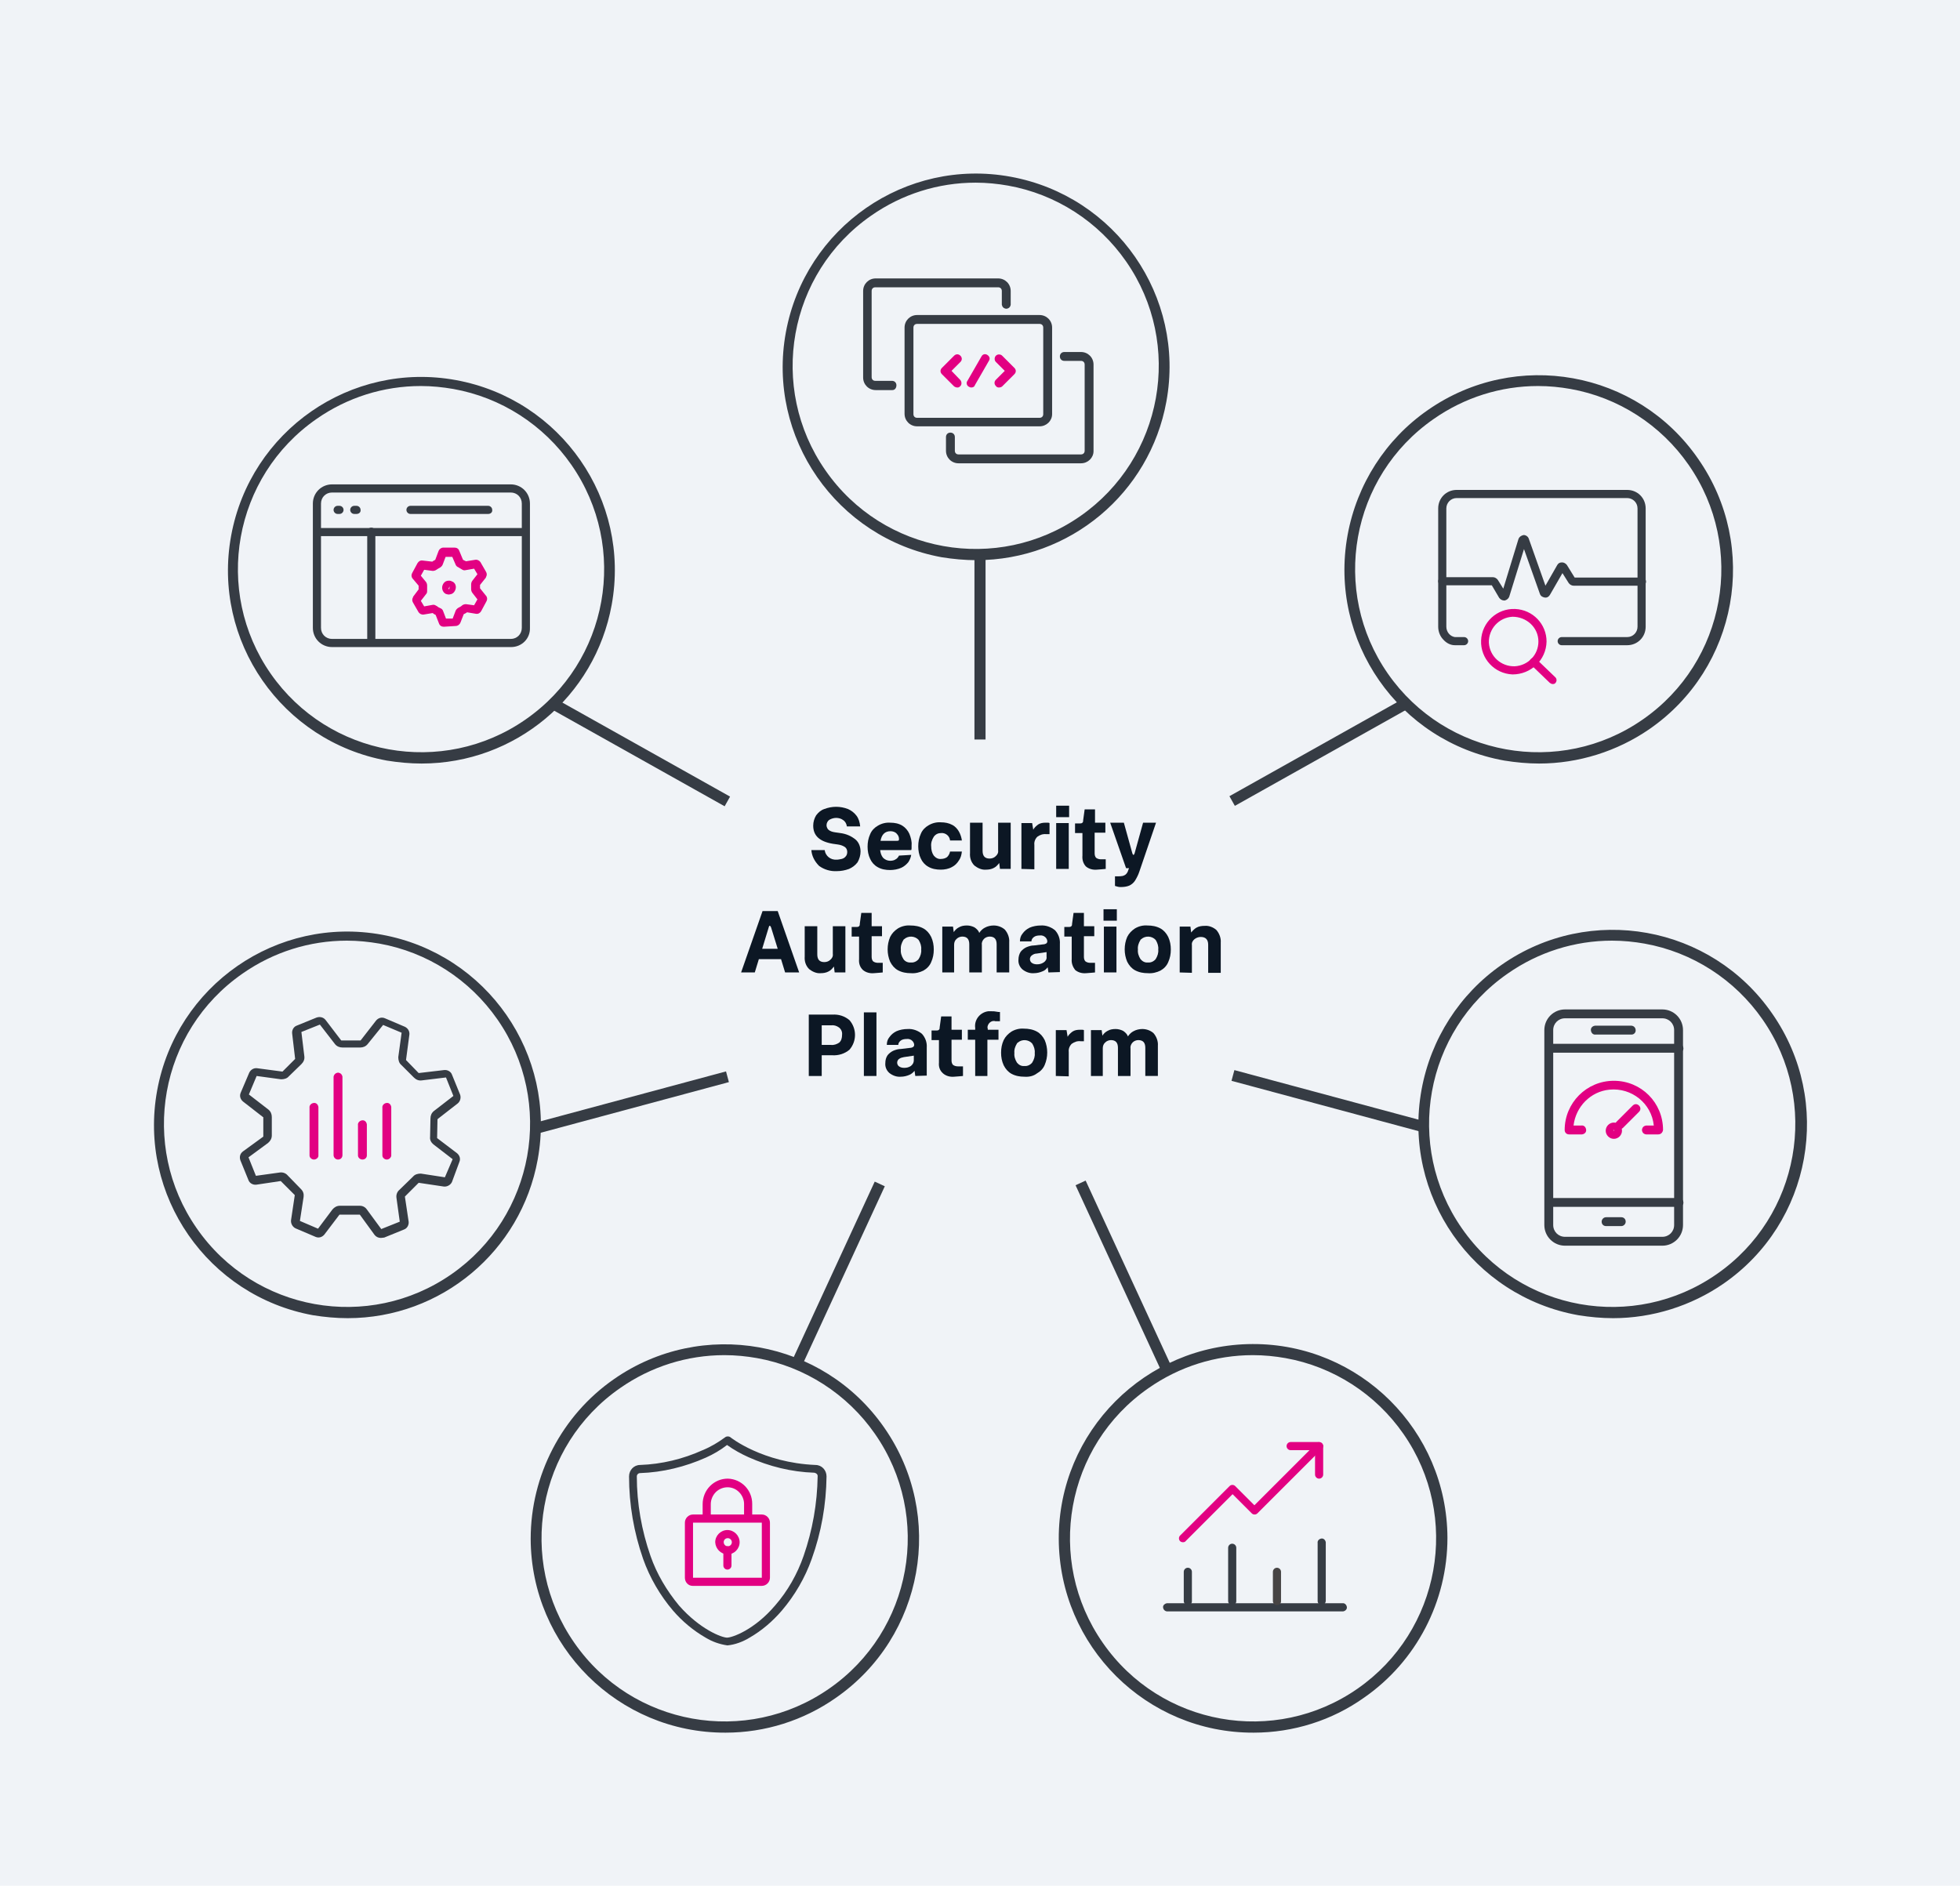 <?xml version="1.0" encoding="utf-8"?>
<!-- Generator: Adobe Illustrator 24.1.0, SVG Export Plug-In . SVG Version: 6.00 Build 0)  -->
<svg version="1.1" id="Layer_1" xmlns="http://www.w3.org/2000/svg" xmlns:xlink="http://www.w3.org/1999/xlink" x="0px" y="0px"
	 viewBox="0 0 530 510" style="enable-background:new 0 0 530 510;" xml:space="preserve">
<style type="text/css">
	.st0{fill:#F0F3F7;}
	.st1{fill:#363C44;}
	.st2{fill:#0C1724;}
	.st3{fill:#E20082;}
	.st4{fill:#474444;}
</style>
<rect class="st0" width="530" height="510"/>
<rect x="40" y="40" class="st0" width="450" height="430"/>
<path class="st1" d="M416.2,206.5c-3.1,0-6.3-0.3-9.4-0.8c-28.6-5.1-47.6-32.4-42.4-61c2.5-13.7,10.3-25.9,21.7-33.8l0,0
	c23.8-16.6,56.6-10.7,73.1,13.2c16.6,23.8,10.7,56.6-13.2,73.1C437.3,203.2,426.8,206.5,416.2,206.5z M415.9,104.4
	c-10.1,0-19.9,3.1-28.2,8.9l0,0c-22.5,15.6-28,46.5-12.4,68.9s46.5,28,68.9,12.4c22.5-15.6,28-46.5,12.4-68.9
	c-7.5-10.8-19-18.2-31.9-20.5C421.9,104.7,418.9,104.4,415.9,104.4L415.9,104.4z"/>
<path class="st2" d="M219.4,229.9h3.6c0.2,1.6,1.6,2.7,3.2,2.6c0.5,0,0.9-0.1,1.4-0.2c0.4-0.1,0.8-0.3,1.1-0.7
	c0.3-0.3,0.4-0.8,0.4-1.2c0-0.5-0.2-1-0.6-1.3c-0.6-0.4-1.2-0.6-1.9-0.7l-1.4-0.2c-3.6-0.6-5.3-2.2-5.3-4.9c0-1,0.3-2,0.8-2.8
	c0.6-0.8,1.3-1.4,2.2-1.7c2.1-0.8,4.3-0.8,6.4,0c0.9,0.4,1.7,1,2.3,1.8c0.6,0.8,0.9,1.8,1,2.9h-3.6c-0.1-0.7-0.4-1.3-1-1.7
	c-0.5-0.4-1.2-0.6-1.9-0.6c-0.6,0-1.3,0.2-1.8,0.5c-0.5,0.3-0.8,0.9-0.8,1.5c0,0.4,0.2,0.8,0.4,1.1c0.5,0.5,1.2,0.7,1.9,0.8l1.4,0.2
	c1.6,0.2,3,0.8,4.2,1.8c0.9,0.8,1.3,2,1.3,3.2c0,1-0.3,2-0.8,2.9c-0.6,0.8-1.4,1.4-2.3,1.8c-1.1,0.4-2.2,0.6-3.3,0.6
	c-1.7,0.1-3.4-0.4-4.8-1.4C220.2,232.9,219.5,231.4,219.4,229.9z"/>
<path class="st2" d="M246.4,231.2c-0.1,0.7-0.4,1.4-0.8,2c-0.5,0.6-1.2,1.2-1.9,1.5c-0.9,0.4-2,0.6-3,0.6c-1.2,0-2.4-0.2-3.4-0.8
	c-0.9-0.5-1.6-1.3-2-2.2c-0.5-1-0.7-2.2-0.7-3.3c0-1.2,0.2-2.3,0.7-3.4c0.4-1,1.2-1.8,2.1-2.3c1-0.6,2.2-0.9,3.4-0.8
	c1.1,0,2.2,0.2,3.2,0.8c0.8,0.5,1.5,1.3,1.9,2.2c0.4,1,0.7,2.1,0.6,3.1c0,0.2,0,0.4,0,0.7s0,0.4-0.1,0.6H238
	c0.1,0.8,0.3,1.5,0.8,2.1c0.5,0.5,1.2,0.8,1.9,0.8c0.5,0,1.1-0.1,1.5-0.4c0.4-0.2,0.7-0.6,0.9-1L246.4,231.2z M240.8,224.8
	c-1.5,0-2.4,0.9-2.7,2.6h4.4c0.2,0,0.4,0,0.5-0.1c0.1-0.1,0.1-0.3,0.1-0.4c0-0.5-0.2-1-0.6-1.4C242.1,225,241.4,224.8,240.8,224.8z"
	/>
<path class="st2" d="M256.9,230.3h3.2c-0.1,0.9-0.3,1.7-0.8,2.4c-0.5,0.8-1.1,1.4-1.9,1.8c-0.9,0.5-2,0.7-3,0.7
	c-1.2,0-2.4-0.2-3.4-0.8c-0.9-0.5-1.6-1.3-2-2.2c-0.5-1-0.7-2.2-0.7-3.3c0-1.2,0.2-2.3,0.7-3.4c0.4-1,1.2-1.8,2.1-2.3
	c1-0.6,2.2-0.9,3.4-0.8c1,0,2.1,0.2,3,0.7c0.8,0.4,1.4,1.1,1.8,1.8c0.4,0.7,0.7,1.6,0.8,2.4h-3.2c-0.1-1.2-1.2-2.1-2.4-2
	c-0.8,0-1.5,0.3-2,1c-0.5,0.8-0.8,1.7-0.7,2.6c0,0.9,0.2,1.8,0.7,2.5c0.5,0.6,1.2,1,2,0.9c0.6,0,1.2-0.2,1.6-0.5
	C256.5,231.4,256.8,230.9,256.9,230.3z"/>
<path class="st2" d="M262.3,230.7v-8.2h3.4v7.6c0,1.4,0.6,2.1,1.9,2.1c0.6,0,1.2-0.2,1.6-0.6c0.5-0.4,0.8-1,0.7-1.6v-7.5h3.4V235
	h-2.9l-0.2-1.6c-0.4,0.5-0.8,1-1.4,1.3c-0.7,0.4-1.5,0.5-2.2,0.5c-1.1,0.1-2.2-0.4-3.1-1.1C262.6,233.2,262.2,232,262.3,230.7z"/>
<path class="st2" d="M276.2,235v-12.4h2.9l0.3,1.8c0.3-0.6,0.8-1,1.3-1.4c0.6-0.4,1.3-0.5,2-0.5c0.2,0,0.4,0,0.6,0
	c0.2,0,0.3,0,0.5,0.1v3h-0.9c-0.9-0.1-1.7,0.2-2.4,0.7c-0.6,0.6-0.9,1.4-0.8,2.2v6.6L276.2,235z"/>
<path class="st2" d="M285.6,221v-3.1h3.5v3.1H285.6z M285.6,235v-12.4h3.4V235L285.6,235z"/>
<path class="st2" d="M292.7,231.4v-6.1h-2v-2.6h1.3c0.2,0,0.5,0,0.7-0.2c0.2-0.2,0.2-0.4,0.2-0.7l0.4-2.9h2.8v3.6h2.8v2.7H296v5.6
	c0,0.4,0.1,0.9,0.4,1.2c0.4,0.3,0.9,0.4,1.3,0.4h1.3v2.6c-0.3,0-0.7,0.1-1.1,0.1s-0.9,0.1-1.3,0.1c-1.1,0.1-2.2-0.2-3-0.9
	C292.9,233.5,292.6,232.5,292.7,231.4z"/>
<path class="st2" d="M301.5,239.6V237h0.8c0.4,0,0.8,0,1.3-0.1c0.3-0.1,0.6-0.2,0.9-0.5c0.3-0.3,0.5-0.7,0.6-1.1l0.2-0.5h-0.8
	l-4.3-12.3h3.7l2.3,8.3c0.1,0.3,0.2,0.4,0.3,0.4s0.2-0.1,0.3-0.4l2.3-8.3h3.5l-4.5,13.2c-0.3,0.9-0.7,1.7-1.2,2.5
	c-0.4,0.6-0.9,1-1.5,1.3c-0.7,0.3-1.5,0.4-2.3,0.4c-0.3,0-0.6,0-0.9-0.1C302,239.7,301.7,239.7,301.5,239.6z"/>
<path class="st2" d="M200.4,263l5.8-16.6h4.1l5.8,16.6h-3.8l-1.1-3.6h-6l-1.1,3.6H200.4z M207.9,250.7l-1.8,5.9h4.2l-1.8-5.8
	c-0.1-0.2-0.2-0.4-0.3-0.4C208.1,250.3,208,250.4,207.9,250.7z"/>
<path class="st2" d="M217.6,258.7v-8.2h3.4v7.6c0,1.4,0.6,2.1,1.9,2.1c0.6,0,1.2-0.2,1.6-0.6c0.5-0.4,0.8-1,0.7-1.6v-7.5h3.4V263
	h-2.9l-0.2-1.6c-0.4,0.5-0.8,1-1.4,1.3c-0.7,0.4-1.5,0.5-2.2,0.5c-1.1,0.1-2.2-0.4-3.1-1.1C217.9,261.2,217.5,260,217.6,258.7z"/>
<path class="st2" d="M232.3,259.4v-6.1h-2v-2.6h1.3c0.2,0,0.5,0,0.7-0.2c0.2-0.2,0.2-0.4,0.2-0.7l0.4-2.9h2.8v3.6h2.8v2.7h-2.8v5.6
	c0,0.4,0.1,0.9,0.4,1.2c0.4,0.3,0.9,0.4,1.3,0.4h1.3v2.6c-0.3,0-0.7,0.1-1.1,0.1s-0.9,0.1-1.3,0.1c-1.1,0.1-2.2-0.2-3-0.9
	C232.5,261.5,232.2,260.5,232.3,259.4z"/>
<path class="st2" d="M246.3,263.2c-1.2,0-2.4-0.2-3.5-0.8c-0.9-0.5-1.6-1.3-2.1-2.3c-0.9-2.1-0.9-4.6,0-6.7c0.5-1,1.2-1.7,2.1-2.3
	c1-0.6,2.2-0.9,3.4-0.8c1.2,0,2.4,0.2,3.5,0.8c0.9,0.5,1.6,1.3,2.1,2.3c0.5,1.1,0.7,2.2,0.7,3.4c0,1.2-0.2,2.3-0.7,3.4
	c-0.4,1-1.2,1.8-2.1,2.3C248.7,263,247.5,263.3,246.3,263.2z M246.3,260.3c0.8,0.1,1.6-0.3,2.1-0.9c0.5-0.8,0.8-1.7,0.7-2.6
	c0.1-0.9-0.2-1.8-0.7-2.6c-1-1.1-2.8-1.2-3.9-0.2c-0.1,0.1-0.2,0.1-0.2,0.2c-0.5,0.8-0.8,1.7-0.7,2.6c-0.1,0.9,0.2,1.8,0.7,2.6
	C244.7,260,245.5,260.4,246.3,260.3z"/>
<path class="st2" d="M254.8,263v-12.4h2.9l0.2,1.5c0.3-0.5,0.8-1,1.4-1.3c0.7-0.4,1.4-0.5,2.2-0.5c0.7,0,1.4,0.2,2,0.5
	c0.6,0.4,1.1,0.9,1.3,1.5c0.4-0.6,0.9-1.1,1.5-1.4c0.7-0.4,1.6-0.6,2.4-0.6c1.1,0,2.2,0.4,3,1.1c0.8,0.9,1.3,2.2,1.2,3.4v8.2h-3.4
	v-7.6c0-1.4-0.6-2.1-1.9-2.1c-0.5,0-1.1,0.2-1.5,0.6c-0.4,0.4-0.7,1-0.6,1.6v7.5h-3.4v-7.6c0-1.4-0.6-2.1-1.9-2.1
	c-0.5,0-1.1,0.2-1.5,0.6c-0.5,0.4-0.7,1-0.7,1.6v7.5L254.8,263z"/>
<path class="st2" d="M283.5,263l-0.2-1.4c-0.4,0.5-0.8,0.9-1.4,1.1c-0.7,0.3-1.5,0.5-2.3,0.5c-1.1,0.1-2.2-0.3-3.1-1
	c-0.8-0.7-1.2-1.7-1.1-2.7c0-0.7,0.2-1.5,0.6-2.1c0.4-0.5,0.9-0.9,1.5-1.2c0.7-0.3,1.4-0.5,2.1-0.5l2.5-0.3c0.3,0,0.6-0.1,0.9-0.3
	c0.1-0.1,0.2-0.3,0.2-0.5c0-0.4-0.2-0.8-0.5-1.1c-0.4-0.4-1-0.6-1.6-0.5c-0.5,0-1.1,0.1-1.5,0.4c-0.4,0.3-0.7,0.7-0.7,1.2h-3.1
	c0-0.8,0.2-1.5,0.7-2.1c0.5-0.7,1.1-1.2,1.9-1.6c0.9-0.4,2-0.6,3-0.6c1.4-0.1,2.8,0.4,3.9,1.3c0.9,1,1.4,2.3,1.3,3.7v7.6L283.5,263z
	 M283,258.8v-1.3l-2.7,0.4c-0.5,0-0.9,0.2-1.3,0.5c-0.3,0.2-0.5,0.6-0.5,1c0,0.4,0.2,0.8,0.5,1c0.4,0.3,0.9,0.4,1.4,0.4
	c0.6,0,1.2-0.1,1.8-0.5C282.7,260,283.1,259.4,283,258.8L283,258.8z"/>
<path class="st2" d="M289.8,259.4v-6.1h-2v-2.6h1.2c0.2,0,0.5,0,0.7-0.2c0.2-0.2,0.2-0.4,0.2-0.7l0.4-2.9h2.8v3.6h2.8v2.7h-2.8v5.6
	c0,0.4,0.1,0.9,0.4,1.2c0.4,0.3,0.9,0.4,1.3,0.4h1.3v2.6c-0.3,0-0.7,0.1-1.1,0.1s-0.9,0.1-1.3,0.1c-1.1,0.1-2.2-0.2-3-0.9
	C290.1,261.5,289.7,260.5,289.8,259.4z"/>
<path class="st2" d="M298.4,249v-3.1h3.6v3.1H298.4z M298.5,263v-12.4h3.4V263L298.5,263z"/>
<path class="st2" d="M310.4,263.2c-1.2,0-2.4-0.2-3.5-0.8c-0.9-0.5-1.6-1.3-2.1-2.3c-0.9-2.1-0.9-4.6,0-6.7c0.5-1,1.2-1.7,2.1-2.3
	c1-0.6,2.2-0.9,3.4-0.8c1.2,0,2.4,0.2,3.5,0.8c0.9,0.5,1.6,1.3,2.1,2.3c0.5,1.1,0.7,2.2,0.7,3.4c0,1.2-0.2,2.3-0.7,3.4
	c-0.4,1-1.2,1.8-2.1,2.3C312.8,263,311.6,263.3,310.4,263.2z M310.4,260.3c0.8,0.1,1.6-0.3,2.1-0.9c0.5-0.8,0.8-1.7,0.7-2.6
	c0.1-0.9-0.2-1.8-0.7-2.6c-1-1.1-2.8-1.2-3.9-0.2c-0.1,0.1-0.2,0.1-0.2,0.2c-0.5,0.8-0.8,1.7-0.7,2.6c-0.1,0.9,0.2,1.8,0.7,2.6
	C308.9,260,309.6,260.4,310.4,260.3z"/>
<path class="st2" d="M319,263v-12.4h2.9l0.2,1.6c0.4-0.5,0.9-1,1.4-1.3c0.7-0.4,1.5-0.5,2.3-0.5c1.1-0.1,2.3,0.4,3.1,1.1
	c0.8,0.9,1.3,2.2,1.2,3.4v8.2h-3.4v-7.6c0-1.4-0.7-2.1-2-2.1c-0.6,0-1.2,0.2-1.7,0.6c-0.5,0.4-0.8,1-0.7,1.6v7.5L319,263z"/>
<path class="st2" d="M218.7,291v-16.6h6.4c1.7-0.1,3.3,0.4,4.6,1.5c2,2.3,2,5.7,0,8c-1.3,1.1-3,1.6-4.6,1.5h-2.9v5.6L218.7,291z
	 M224.7,277.3h-2.5v5.3h2.5c0.8,0.1,1.6-0.2,2.2-0.6c0.6-0.5,0.8-1.3,0.8-2.1c0.1-0.8-0.2-1.5-0.8-2
	C226.2,277.4,225.5,277.2,224.7,277.3z"/>
<path class="st2" d="M233.6,291v-17.2h3.4V291H233.6z"/>
<path class="st2" d="M247.5,291l-0.2-1.4c-0.4,0.5-0.9,0.9-1.4,1.1c-0.7,0.3-1.5,0.5-2.3,0.5c-1.1,0.1-2.2-0.3-3.1-1
	c-0.8-0.7-1.2-1.7-1.1-2.7c0-0.8,0.2-1.5,0.6-2.1c0.4-0.5,0.9-0.9,1.5-1.2c0.7-0.3,1.4-0.5,2.1-0.5l2.5-0.3c0.3,0,0.6-0.1,0.9-0.3
	c0.1-0.1,0.2-0.3,0.2-0.5c0-0.4-0.2-0.8-0.5-1.1c-0.4-0.4-1-0.6-1.6-0.5c-0.5,0-1.1,0.1-1.5,0.4c-0.4,0.3-0.7,0.7-0.7,1.2h-3.1
	c0-0.8,0.2-1.5,0.7-2.1c0.5-0.7,1.1-1.2,1.9-1.6c0.9-0.4,2-0.6,3-0.6c1.4-0.1,2.8,0.4,3.9,1.3c0.9,1,1.4,2.3,1.3,3.7v7.6L247.5,291z
	 M247.1,286.8v-1.3l-2.7,0.4c-0.5,0.1-0.9,0.2-1.3,0.5c-0.3,0.2-0.5,0.6-0.5,1c0,0.4,0.2,0.8,0.5,1c0.4,0.3,0.9,0.4,1.4,0.4
	c0.6,0,1.2-0.1,1.8-0.5C246.8,287.9,247.1,287.4,247.1,286.8L247.1,286.8z"/>
<path class="st2" d="M253.9,287.4v-6.1h-2v-2.6h1.3c0.2,0,0.5,0,0.7-0.2c0.2-0.2,0.2-0.4,0.2-0.7l0.4-2.9h2.8v3.6h2.8v2.7h-2.8v5.6
	c0,0.4,0.1,0.9,0.4,1.2c0.4,0.3,0.9,0.4,1.3,0.4h1.4v2.6c-0.3,0-0.7,0.1-1.1,0.1s-0.9,0.1-1.3,0.1c-1.1,0.1-2.2-0.2-3-0.9
	C254.1,289.5,253.8,288.5,253.9,287.4z"/>
<path class="st2" d="M263.7,291v-9.8h-2v-2.7h2v-0.5c-0.3-2.2,1.3-4.2,3.5-4.5c0.3,0,0.6,0,1,0c0.4,0,0.8,0,1.2,0.1s0.8,0.1,1,0.1
	v2.5h-1.2c-0.9-0.3-1.8,0.3-2.1,1.2c-0.1,0.3-0.1,0.6,0,0.8v0.3h2.9v2.7H267v9.8L263.7,291z"/>
<path class="st2" d="M277,291.2c-1.2,0-2.4-0.2-3.5-0.8c-0.9-0.5-1.6-1.3-2.1-2.3c-0.5-1.1-0.7-2.2-0.7-3.4c0-1.2,0.2-2.3,0.7-3.4
	c0.5-1,1.2-1.7,2.1-2.3c1-0.6,2.2-0.9,3.4-0.8c1.2,0,2.4,0.2,3.5,0.8c0.9,0.5,1.6,1.3,2.1,2.3c0.9,2.1,0.9,4.6,0,6.7
	c-0.4,1-1.2,1.8-2.1,2.3C279.5,291,278.3,291.3,277,291.2z M277,288.3c0.8,0.1,1.6-0.3,2.1-0.9c0.5-0.8,0.8-1.7,0.7-2.6
	c0.1-0.9-0.2-1.8-0.7-2.6c-1-1.1-2.8-1.2-3.9-0.2c-0.1,0.1-0.2,0.1-0.2,0.2c-0.5,0.8-0.8,1.7-0.7,2.6c-0.1,0.9,0.2,1.8,0.7,2.6
	C275.5,288,276.2,288.4,277,288.3z"/>
<path class="st2" d="M285.5,291v-12.4h2.9l0.3,1.8c0.3-0.6,0.8-1,1.3-1.4c0.6-0.4,1.3-0.5,2-0.5c0.2,0,0.4,0,0.6,0
	c0.2,0,0.3,0,0.5,0.1v3h-0.9c-0.9-0.1-1.7,0.2-2.4,0.7c-0.6,0.6-0.9,1.4-0.8,2.2v6.6L285.5,291z"/>
<path class="st2" d="M295,291v-12.4h2.9l0.2,1.5c0.3-0.5,0.8-1,1.4-1.3c0.7-0.4,1.4-0.5,2.2-0.5c0.7,0,1.4,0.2,2,0.5
	c0.6,0.4,1.1,0.9,1.3,1.5c0.4-0.6,0.9-1.1,1.5-1.4c0.7-0.4,1.6-0.6,2.4-0.6c1.1,0,2.2,0.4,3,1.1c0.8,0.9,1.3,2.2,1.2,3.4v8.2h-3.4
	v-7.6c0-1.4-0.6-2.1-1.9-2.1c-0.5,0-1.1,0.2-1.5,0.6c-0.4,0.4-0.7,1-0.6,1.6v7.5h-3.4v-7.6c0-1.4-0.6-2.1-1.9-2.1
	c-0.5,0-1.1,0.2-1.5,0.6c-0.5,0.4-0.7,1-0.7,1.6v7.5L295,291z"/>
<rect x="329.8" y="201.8" transform="matrix(0.872 -0.489 0.489 0.872 -53.818 200.634)" class="st1" width="54.6" height="3"/>
<rect x="357.7" y="271.3" transform="matrix(0.26 -0.966 0.966 0.26 -22.07 567.31)" class="st1" width="3" height="53.5"/>
<rect x="171.4" y="176.1" transform="matrix(0.489 -0.872 0.872 0.489 -89.036 254.707)" class="st1" width="3" height="54.6"/>
<rect x="199.1" y="343.3" transform="matrix(0.419 -0.908 0.908 0.419 -181.483 406.087)" class="st1" width="54.6" height="3"/>
<rect x="302.1" y="317.5" transform="matrix(0.908 -0.419 0.419 0.908 -116.499 158.839)" class="st1" width="3" height="54.6"/>
<rect x="144.1" y="296.5" transform="matrix(0.966 -0.26 0.26 0.966 -71.65 54.718)" class="st1" width="53.5" height="3"/>
<path class="st1" d="M436.2,356.5c-3.1,0-6.3-0.3-9.4-0.8c-28.6-5.1-47.6-32.4-42.4-61c2.5-13.7,10.3-25.9,21.7-33.8l0,0
	c23.8-16.6,56.6-10.7,73.1,13.2c16.6,23.8,10.7,56.6-13.2,73.1C457.3,353.2,446.8,356.5,436.2,356.5z M435.9,254.4
	c-10.1,0-19.9,3.1-28.2,8.9l0,0c-22.5,15.6-28,46.5-12.4,68.9c15.6,22.5,46.5,28,68.9,12.4c22.5-15.6,28-46.5,12.4-68.9
	c-7.5-10.8-19-18.2-31.9-20.5C441.9,254.7,438.9,254.4,435.9,254.4L435.9,254.4z"/>
<path class="st1" d="M449.5,336.9h-26.3c-3.1,0-5.6-2.5-5.6-5.6v-52.7c0-3.1,2.5-5.6,5.6-5.6h26.3c3.1,0,5.6,2.5,5.6,5.6v52.7
	C455.1,334.4,452.6,336.9,449.5,336.9z M423.2,275.4c-1.8,0-3.2,1.4-3.2,3.2l0,0v52.7c0,1.8,1.4,3.2,3.2,3.2l0,0h26.3
	c1.8,0,3.2-1.4,3.2-3.2l0,0v-52.7c0-1.8-1.4-3.2-3.2-3.2l0,0L423.2,275.4z"/>
<path class="st1" d="M453.9,326.4h-35.1c-0.7-0.1-1.1-0.6-1.1-1.3c0.1-0.6,0.5-1,1.1-1.1h35.1c0.7-0.1,1.2,0.4,1.3,1.1
	c0.1,0.7-0.4,1.2-1.1,1.3C454.1,326.4,454,326.4,453.9,326.4z"/>
<path class="st1" d="M453.9,284.7h-35.1c-0.7-0.1-1.1-0.6-1.1-1.3c0.1-0.6,0.5-1,1.1-1.1h35.1c0.7-0.1,1.2,0.4,1.3,1.1
	c0.1,0.7-0.4,1.2-1.1,1.3C454.1,284.7,454,284.7,453.9,284.7z"/>
<path class="st1" d="M441.2,279.8h-9.7c-0.7,0.1-1.2-0.4-1.3-1.1c-0.1-0.7,0.4-1.2,1.1-1.3c0.1,0,0.1,0,0.2,0h9.7
	c0.7,0.1,1.1,0.6,1.1,1.3C442.3,279.3,441.8,279.8,441.2,279.8z"/>
<path class="st1" d="M438.4,331.6h-4.1c-0.7,0-1.2-0.5-1.2-1.2c0-0.6,0.5-1.2,1.2-1.2h4.1c0.7,0,1.2,0.5,1.2,1.2
	C439.6,331.1,439,331.6,438.4,331.6z"/>
<path class="st3" d="M437.9,305.4c-0.3,0-0.6-0.1-0.8-0.3c-0.5-0.5-0.5-1.2,0-1.7c0,0,0,0,0,0l4.4-4.4c0.5-0.5,1.2-0.5,1.7,0
	c0.5,0.5,0.5,1.2,0,1.7l0,0l-4.4,4.4C438.5,305.3,438.2,305.4,437.9,305.4z"/>
<path class="st3" d="M436.4,308c-1.2,0-2.2-1-2.2-2.2c0-1.2,1-2.2,2.2-2.2c1.2,0,2.2,1,2.2,2.2l0,0C438.6,307,437.6,308,436.4,308z
	 M436.4,305.6c-0.1,0-0.1,0.1-0.1,0.1v0c0,0.1,0.1,0.1,0.1,0.1l0,0c0.1,0,0.1-0.1,0.1-0.1c0,0,0,0,0,0
	C436.5,305.7,436.4,305.6,436.4,305.6z"/>
<path class="st3" d="M448.4,306.8h-3.3c-0.7-0.1-1.1-0.6-1.1-1.3c0.1-0.6,0.5-1,1.1-1.1h2.1c-0.6-6-6-10.3-12-9.7
	c-5.1,0.5-9.1,4.6-9.7,9.7h2.1c0.7-0.1,1.2,0.4,1.3,1.1c0.1,0.7-0.4,1.2-1.1,1.3c-0.1,0-0.1,0-0.2,0h-3.3c-0.7,0-1.2-0.5-1.2-1.2
	c0,0,0,0,0,0c0-7.3,5.9-13.3,13.3-13.3s13.3,5.9,13.3,13.3C449.6,306.3,449.1,306.8,448.4,306.8L448.4,306.8z"/>
<path class="st1" d="M339,468.6c-29,0.1-52.6-23.4-52.7-52.4c-0.1-29,23.4-52.6,52.4-52.7c29-0.1,52.6,23.4,52.7,52.4
	c0,17.2-8.4,33.4-22.5,43.2C360.2,465.3,349.7,468.6,339,468.6z M338.8,366.5c-10.1,0-19.9,3.1-28.2,8.9l0,0
	c-22.5,15.6-28,46.5-12.4,68.9c15.6,22.5,46.5,28,68.9,12.4s28-46.5,12.4-68.9c-7.5-10.8-19-18.2-31.9-20.5
	C344.8,366.8,341.8,366.5,338.8,366.5z"/>
<path class="st1" d="M196.2,468.6c-29,0.1-52.6-23.4-52.7-52.4c0-17.2,8.4-33.4,22.5-43.2l0,0c23.8-16.6,56.6-10.7,73.1,13.1
	c16.6,23.8,10.7,56.6-13.1,73.1C217.3,465.3,206.9,468.6,196.2,468.6L196.2,468.6z M195.9,366.5c-10.1,0-19.9,3.1-28.2,8.9l0,0
	c-22.5,15.6-28,46.5-12.4,68.9c15.6,22.5,46.5,28,68.9,12.4c22.5-15.6,28-46.5,12.4-68.9c-7.5-10.8-19-18.2-31.9-20.5
	C201.9,366.8,198.9,366.5,195.9,366.5z"/>
<path class="st1" d="M94,356.5c-3.1,0-6.3-0.3-9.4-0.8c-28.4-5.2-47.3-32.4-42.1-60.8c5.2-28.4,32.4-47.3,60.8-42.1
	c28.4,5.2,47.3,32.4,42.1,60.8C140.9,338.4,119.3,356.5,94,356.5z M93.8,254.4c-10.1,0-19.9,3.1-28.2,8.9l0,0
	c-22.5,15.6-28,46.5-12.4,68.9c15.6,22.5,46.5,28,68.9,12.4s28-46.5,12.4-68.9c-7.5-10.8-19-18.2-31.9-20.5
	C99.7,254.7,96.8,254.4,93.8,254.4L93.8,254.4z"/>
<path class="st1" d="M440,174.5h-17.7c-0.6,0-1.1-0.5-1.1-1.1s0.5-1.1,1.1-1.1H440c1.6,0,2.8-1.3,2.8-2.8v-32c0-1.6-1.3-2.8-2.8-2.8
	l0,0h-46.1c-1.6,0-2.8,1.3-2.8,2.8v32c0,1.4,1,2.6,2.3,2.8h2.5c0.6,0,1.1,0.5,1.1,1.1s-0.5,1.1-1.1,1.1h-2.5c-1.2,0-2.3-0.6-3.1-1.5
	c-0.9-0.9-1.4-2.2-1.4-3.5v-32c0-2.8,2.2-5,5-5l0,0H440c2.8,0,5,2.2,5,5v32C445,172.3,442.8,174.5,440,174.5z"/>
<path class="st1" d="M406.7,162.4c-0.5,0-1-0.3-1.3-0.7l-2-3.4H390c-0.6,0-1.1-0.5-1.1-1.1s0.5-1.1,1.1-1.1h13.7
	c0.5,0,1,0.3,1.3,0.7l1.5,2.4l4.1-13.4c0.2-0.6,0.8-1,1.4-1.1c0.6,0,1.2,0.4,1.4,1l4.5,12.7l3.2-5.6c0.3-0.5,0.7-0.7,1.3-0.7
	c0.5,0,1,0.3,1.3,0.7l2.1,3.4h18.2c0.6,0,1.1,0.5,1.1,1.1s-0.5,1.1-1.1,1.1h-18.5c-0.5,0-1-0.3-1.3-0.7l-1.7-2.7l-3.4,5.9
	c-0.3,0.5-0.8,0.8-1.4,0.7c-0.6-0.1-1.1-0.4-1.3-1l-4.3-12.1l-4,12.9c-0.2,0.5-0.7,0.9-1.2,1L406.7,162.4z"/>
<path class="st3" d="M419.9,185c-0.3,0-0.5-0.1-0.8-0.3l-5.1-4.9c-0.5-0.4-0.5-1.1-0.1-1.5c0.4-0.5,1.1-0.5,1.5-0.1
	c0,0,0.1,0,0.1,0.1l5.1,4.9c0.4,0.4,0.4,1.1,0,1.5C420.5,184.9,420.2,185,419.9,185L419.9,185z"/>
<path class="st3" d="M409,182.4c-4.9-0.2-8.7-4.3-8.5-9.2c0.2-4.9,4.3-8.7,9.2-8.5c4.8,0.2,8.5,4.1,8.5,8.8
	C418.1,178.5,414,182.4,409,182.4C409.1,182.4,409.1,182.4,409,182.4z M409,166.8c-3.7,0.2-6.5,3.3-6.4,7c0.2,3.7,3.3,6.5,7,6.4
	c3.6-0.2,6.4-3.1,6.4-6.7C416,169.7,412.8,166.8,409,166.8z"/>
<path class="st1" d="M264,151.5c-3.1,0-6.3-0.3-9.4-0.8c-28.4-5.2-47.3-32.4-42.1-60.8s32.4-47.3,60.8-42.1
	c28.4,5.2,47.3,32.4,42.1,60.8C310.9,133.4,289.3,151.5,264,151.5z M263.8,49.4c-10.1,0-19.9,3.1-28.2,8.9l0,0
	c-22.5,15.6-28,46.5-12.4,68.9c15.6,22.5,46.5,28,68.9,12.4s28-46.5,12.4-68.9c-7.5-10.8-19-18.2-31.9-20.5
	C269.8,49.7,266.8,49.4,263.8,49.4z"/>
<path class="st1" d="M114,206.5c-3.1,0-6.3-0.3-9.4-0.8c-28.4-5.2-47.3-32.4-42.1-60.8s32.4-47.3,60.8-42.1s47.3,32.4,42.1,60.8
	C160.9,188.4,139.3,206.5,114,206.5z M113.8,104.4c-10.1,0-19.9,3.1-28.2,8.9l0,0c-22.5,15.6-28,46.5-12.4,68.9s46.5,28,68.9,12.4
	c22.5-15.6,28-46.5,12.4-68.9c-7.5-10.8-19-18.2-31.9-20.5C119.7,104.7,116.8,104.4,113.8,104.4L113.8,104.4z"/>
<path class="st3" d="M84.9,313.6c-0.6,0-1.2-0.5-1.2-1.1c0,0,0,0,0,0v-12.9c-0.1-0.6,0.4-1.2,1.1-1.3s1.2,0.4,1.3,1.1
	c0,0.1,0,0.1,0,0.2v13C86.1,313.1,85.5,313.6,84.9,313.6z"/>
<path class="st3" d="M91.4,313.6c-0.6,0-1.2-0.5-1.2-1.2v-21.2c0.1-0.6,0.6-1.1,1.3-1.1c0.6,0.1,1,0.5,1.1,1.1v21.2
	C92.6,313.1,92.1,313.6,91.4,313.6z"/>
<path class="st3" d="M98,313.6c-0.6,0-1.2-0.5-1.2-1.1c0,0,0,0,0,0v-8.2c-0.1-0.6,0.4-1.2,1.1-1.3s1.2,0.4,1.3,1.1
	c0,0.1,0,0.1,0,0.2v8.2C99.2,313.1,98.7,313.6,98,313.6L98,313.6z"/>
<path class="st3" d="M104.6,313.6c-0.6,0-1.2-0.5-1.2-1.1c0,0,0,0,0,0v-12.9c-0.1-0.6,0.4-1.2,1.1-1.3s1.2,0.4,1.3,1.1
	c0,0.1,0,0.1,0,0.2v13C105.7,313.1,105.2,313.6,104.6,313.6z"/>
<path class="st1" d="M103,334.8c-0.7,0-1.3-0.3-1.7-0.8l-4-5.5h-0.1h-0.1H92h-0.1c0,0-0.1,0-0.1,0l-4.1,5.4c-0.6,0.7-1.5,1-2.4,0.6
	l-5.4-2.3c-0.8-0.4-1.3-1.3-1.2-2.2l1-6.7c0,0,0-0.1,0-0.1l0,0l-3.8-3.8l0,0H76l-6.7,1c-0.9,0.1-1.8-0.4-2.1-1.2l-2.2-5.4
	c-0.3-0.9-0.1-1.8,0.7-2.4l5.5-4c0,0,0-0.1,0-0.1v-5.1c0,0,0-0.1-0.1-0.1l-5.4-4.2c-0.7-0.6-1-1.5-0.6-2.4l2.3-5.4
	c0.4-0.8,1.2-1.3,2.1-1.2l6.8,0.9c0,0,0.1,0,0.1,0l0,0l3.4-3.4l0,0c0,0,0-0.1,0-0.1l-0.8-6.8c-0.1-0.9,0.4-1.8,1.2-2.1l5.4-2.2
	c0.9-0.3,1.8-0.1,2.4,0.6l4.2,5.5l0.1,0.1h0.1h4.9h0.1l0.1,0l4.2-5.4c0.6-0.7,1.5-1,2.4-0.6l5.4,2.3c0.8,0.4,1.3,1.2,1.2,2.1
	l-0.9,6.8v0.1l0,0l3.4,3.5l0,0c0,0,0.1,0,0.1,0l6.8-0.8c0.9-0.1,1.8,0.4,2.1,1.2l2.2,5.4c0.3,0.8,0.1,1.8-0.6,2.4l-5.4,4.2
	c0,0,0,0.1-0.1,0.1v0l-0.1,5l0,0v0.1l5.4,4.1c0.7,0.6,1,1.5,0.6,2.4l-2,5.4c-0.4,0.8-1.3,1.3-2.2,1.2l-6.7-1c0,0-0.1,0-0.1,0l0,0
	l-3.7,3.7l0,0v0.1l1,6.7c0.1,0.9-0.4,1.8-1.2,2.1l-5.4,2.2C103.6,334.7,103.4,334.8,103,334.8z M97.3,326.1c0.8,0,1.5,0.4,1.9,1
	l3.9,5.3l5-2l-0.9-6.5c-0.1-0.8,0.2-1.6,0.8-2.1l3.7-3.6c0.5-0.6,1.3-0.8,2.1-0.8l6.5,1l2.1-4.9l-5.2-4c-0.6-0.5-1-1.2-0.9-2l0.1-5
	c0-0.8,0.3-1.5,0.9-2l5.3-4.1l-2-5l-6.6,0.8c-0.8,0.1-1.5-0.2-2.1-0.8l-3.4-3.4c-0.6-0.5-0.8-1.3-0.8-2.1l0.9-6.6l-5-2.1l-4.2,5.2
	c-0.5,0.6-1.2,0.9-2,0.9h-4.8c-0.8,0-1.5-0.3-2-0.9l-4.1-5.3l-5,2l0.8,6.6c0.1,0.8-0.2,1.5-0.8,2.1l-3.4,3.3
	c-0.5,0.6-1.3,0.8-2.1,0.8l-6.6-0.9l-2.1,5l5.3,4.1c0.6,0.5,0.9,1.2,0.9,2v5c0,0.8-0.4,1.5-1,2l-5.3,3.9l2,5l6.5-0.9
	c0.8-0.1,1.6,0.2,2.1,0.8l3.6,3.7c0.6,0.6,0.8,1.3,0.7,2.1l-1,6.5l4.9,2.1l3.9-5.2c0.5-0.6,1.2-1,2-1h5.2L97.3,326.1z M118.4,302.4
	L118.4,302.4z M122.5,296.7L122.5,296.7z M67,296L67,296z M109.8,286.2L109.8,286.2z"/>
<path class="st1" d="M138.2,175H89.8c-2.9,0-5.2-2.3-5.2-5.2v-33.6c0-2.9,2.3-5.2,5.2-5.2h48.3c2.9,0,5.2,2.3,5.2,5.2l0,0v33.6
	C143.4,172.7,141.1,175,138.2,175z M89.8,133.2c-1.7,0-3,1.3-3,3v33.6c0,1.7,1.3,3,3,3h48.3c1.7,0,3-1.3,3-3v-33.6c0-1.7-1.3-3-3-3
	H89.8z"/>
<path class="st1" d="M142.1,145H86.3c-0.6-0.1-1.1-0.6-1-1.2c0.1-0.5,0.5-1,1-1h55.8c0.6,0.1,1.1,0.6,1,1.2
	C143.1,144.5,142.7,144.9,142.1,145z"/>
<path class="st1" d="M91.8,139h-0.5c-0.6,0-1.1-0.5-1.1-1.1c0-0.6,0.5-1.1,1.1-1.1h0.5c0.6,0,1.1,0.5,1.1,1.1
	C92.9,138.5,92.4,139,91.8,139z"/>
<path class="st1" d="M96.4,139h-0.6c-0.6,0-1.1-0.5-1.1-1.1c0-0.6,0.5-1.1,1.1-1.1h0.6c0.6,0,1.1,0.5,1.1,1.1
	C97.6,138.5,97.1,139,96.4,139z"/>
<path class="st1" d="M132,139H111c-0.6,0-1.1-0.5-1.1-1.1s0.5-1.1,1.1-1.1c0,0,0,0,0,0h21c0.6,0,1.1,0.5,1.1,1.1
	C133.2,138.5,132.7,139,132,139L132,139z"/>
<path class="st1" d="M100.4,174.9c-0.6,0-1.1-0.5-1.1-1.1c0,0,0,0,0,0v-30c0-0.6,0.5-1.1,1.1-1.1c0.6,0,1.1,0.5,1.1,1.1v30
	C101.5,174.4,101,174.9,100.4,174.9z"/>
<path class="st3" d="M120,169.5c-0.6,0-1.1-0.3-1.3-0.9l-0.9-2.3l-0.4-0.2l0,0l-0.4-0.3l-2.4,0.4c-0.6,0.1-1.1-0.2-1.4-0.6l-1.5-2.6
	c-0.3-0.5-0.3-1,0-1.5v-0.1l1.5-2c0-0.3,0-0.7,0-1l-1.6-1.9l-0.1-0.1c-0.3-0.5-0.3-1,0-1.5l1.4-2.6c0.3-0.5,0.8-0.8,1.4-0.7l2.6,0.3
	c0.2-0.2,0.5-0.3,0.8-0.5l0.9-2.4c0.2-0.5,0.7-0.9,1.3-0.9h3l0,0c0.6,0,1.1,0.3,1.3,0.9l1,2.4l0.4,0.2c0.1,0.1,0.3,0.1,0.4,0.2
	l2.5-0.4c0.6-0.1,1.1,0.2,1.4,0.6l1.5,2.6c0.3,0.5,0.3,1,0,1.5c0,0,0,0,0,0.1l-1.6,2c0,0.3,0,0.6,0,0.9l1.6,2l0.1,0.1
	c0.3,0.5,0.3,1,0,1.5l-1.4,2.6l0,0c-0.3,0.5-0.8,0.8-1.4,0.7l-2.4-0.4c-0.3,0.2-0.6,0.4-0.9,0.5l-0.9,2.3c-0.2,0.5-0.7,0.9-1.3,0.9
	L120,169.5L120,169.5z M118.5,164.2c0.2,0.1,0.4,0.2,0.6,0.3c0.3,0.1,0.6,0.4,0.7,0.7l0.8,2.1h1.8l0.8-2.1c0.1-0.3,0.4-0.6,0.7-0.8
	c0.4-0.2,0.8-0.4,1.1-0.7c0.3-0.2,0.6-0.3,1-0.3l2.2,0.3l0.9-1.6l-1.4-1.8c-0.2-0.3-0.3-0.6-0.3-1c0-0.4,0-0.8,0-1.2
	c0-0.4,0.1-0.7,0.3-1l1.4-1.8l-0.9-1.5l-2.3,0.4c-0.4,0.1-0.7,0-1-0.2c-0.2-0.1-0.3-0.2-0.5-0.3c-0.2-0.1-0.3-0.2-0.5-0.3
	c-0.3-0.1-0.6-0.4-0.7-0.7l-0.9-2.1h-1.8l-0.8,2.1c-0.1,0.3-0.4,0.6-0.7,0.8c-0.4,0.2-0.7,0.4-1,0.6c-0.3,0.2-0.6,0.3-1,0.3
	l-2.3-0.3l-0.9,1.6l1.4,1.7l0,0c0.2,0.3,0.3,0.6,0.3,1c0,0.4,0,0.8,0,1.3c0,0.4,0,0.7-0.3,1l0,0l-1.4,1.8l0.9,1.5l2.2-0.4
	c0.4-0.1,0.7,0,1,0.2C118.1,163.9,118.3,164,118.5,164.2L118.5,164.2z M125.3,165.9L125.3,165.9z M117.3,165.8L117.3,165.8z
	 M115,164.5L115,164.5z M129.6,157.9L129.6,157.9z M127.8,153.3L127.8,153.3z M126,152.1L126,152.1z M117.5,152L117.5,152z
	 M121.4,160.8c-0.3,0-0.6-0.1-0.9-0.2c-0.9-0.5-1.2-1.7-0.7-2.6c0.2-0.4,0.6-0.8,1.1-0.9c0.5-0.1,1-0.1,1.4,0.2l0,0h0.1
	c0.9,0.5,1.1,1.6,0.6,2.5c-0.2,0.4-0.6,0.8-1.1,0.9C121.7,160.7,121.5,160.8,121.4,160.8L121.4,160.8z M121.6,158.6l-0.4,0.7
	c0.1,0,0.2,0,0.3,0l0,0L121.6,158.6C121.6,158.6,121.6,158.6,121.6,158.6L121.6,158.6z M121.6,158.6l-0.4,0.6L121.6,158.6z"/>
<rect x="263.5" y="150" class="st1" width="3" height="50"/>
<path class="st1" d="M281.1,115.3H248c-1.9,0-3.4-1.5-3.4-3.4v0V88.6c0-1.9,1.5-3.4,3.4-3.4l0,0h33.1c1.9,0,3.4,1.5,3.4,3.4
	c0,0,0,0,0,0V112C284.5,113.8,283,115.3,281.1,115.3L281.1,115.3z M248,87.6c-0.6,0-1,0.4-1,1V112c0,0.6,0.4,1,1,1h33.1
	c0.6,0,1-0.4,1-1V88.6c0-0.6-0.4-1-1-1L248,87.6z"/>
<path class="st3" d="M258.9,104.8c-0.3,0-0.6-0.1-0.9-0.3l-3.3-3.3c-0.5-0.5-0.5-1.2,0-1.7l3.3-3.3c0.5-0.5,1.2-0.5,1.7,0
	c0.5,0.5,0.5,1.2,0,1.7l-2.4,2.4l2.4,2.5c0.4,0.5,0.4,1.3-0.1,1.7C259.4,104.7,259.2,104.8,258.9,104.8L258.9,104.8z"/>
<path class="st3" d="M270.1,104.8c-0.3,0-0.6-0.1-0.8-0.4c-0.5-0.5-0.5-1.2,0-1.7l2.4-2.4l-2.4-2.4c-0.5-0.5-0.4-1.3,0-1.7
	c0.5-0.5,1.3-0.4,1.7,0l3.3,3.3c0.5,0.5,0.5,1.2,0,1.7l-3.3,3.3C270.8,104.7,270.4,104.8,270.1,104.8z"/>
<path class="st3" d="M262.6,104.8c-0.2,0-0.4-0.1-0.6-0.2c-0.6-0.3-0.8-1.1-0.4-1.6l3.8-6.6c0.3-0.6,1-0.8,1.6-0.4s0.8,1,0.4,1.6
	l-3.8,6.6C263.5,104.6,263.1,104.8,262.6,104.8z"/>
<path class="st1" d="M292.3,125.3h-33.1c-1.9,0-3.4-1.5-3.4-3.4v-3.7c0-0.7,0.5-1.2,1.2-1.2s1.2,0.5,1.2,1.2v3.7c0,0.6,0.4,1,1,1
	h33.1c0.6,0,1-0.4,1-1V98.6c0-0.6-0.4-1-1-1h-4.5c-0.7,0-1.2-0.5-1.2-1.2s0.5-1.2,1.2-1.2h4.5c1.9,0,3.4,1.5,3.4,3.4v0V122
	C295.7,123.8,294.2,125.3,292.3,125.3z"/>
<path class="st1" d="M241.3,105.5h-4.5c-1.9,0-3.4-1.5-3.4-3.4V78.7c0-1.9,1.5-3.4,3.4-3.4h33.1c1.9,0,3.4,1.5,3.4,3.4v3.7
	c-0.1,0.7-0.6,1.1-1.3,1.1c-0.6-0.1-1-0.5-1.1-1.1v-3.7c0-0.6-0.4-1-1-1h-33.2c-0.6,0-1,0.4-1,1v23.3c0,0.6,0.4,1,1,1h4.5
	c0.7,0,1.2,0.5,1.2,1.2S242,105.5,241.3,105.5L241.3,105.5z"/>
<path class="st1" d="M190.8,442.9c-3.3-1.9-6.3-4.4-8.8-7.3c-3.5-4.1-6.3-8.9-8.1-14c-2.5-7.2-3.8-14.7-3.8-22.3
	c0-1.7,1.3-3.1,3-3.1l0,0c5.8-0.2,11.6-1.6,16.9-4c2.2-0.9,4.2-2.1,6.1-3.5c0.4-0.3,1-0.3,1.4,0c0.1,0.1,8.7,6.9,23,7.5
	c1.7,0,3,1.4,3,3.1c-0.1,7.6-1.4,15.1-4,22.3c-1.8,5.1-4.6,9.9-8.1,14c-2.5,2.9-5.4,5.4-8.7,7.3c-1.8,1.1-3.9,1.9-6,2.1
	C194.6,444.7,192.6,444,190.8,442.9z M190.9,394.2c-5.6,2.5-11.7,4-17.8,4.2l0,0c-0.5,0-0.9,0.4-0.9,0.9c0,7.3,1.3,14.6,3.7,21.5
	c1.7,4.9,4.4,9.4,7.7,13.4c5.7,6.5,11.6,8.7,13,8.7s7.4-2.1,13-8.7c3.4-3.9,6-8.5,7.7-13.4c2.4-6.9,3.7-14.2,3.8-21.6
	c0-0.5-0.4-0.8-0.9-0.9c-6.2-0.2-12.2-1.7-17.8-4.2c-2-0.9-4-2-5.8-3.3C194.8,392.2,192.9,393.3,190.9,394.2z"/>
<path class="st3" d="M185.2,426.7v-14.9c0-1.2,1-2.2,2.2-2.2H206c1.2,0,2.2,1,2.2,2.2v14.9c0,1.2-1,2.2-2.2,2.2h-18.7
	C186.1,428.9,185.2,427.9,185.2,426.7z M187.4,411.8v14.9H206v-14.9H187.4z"/>
<path class="st3" d="M190,410.7h2.2v-3.9c0-1.2,0.5-2.4,1.4-3.3c1.8-1.7,4.6-1.7,6.3,0.1c0.8,0.8,1.3,2,1.3,3.1v4h2.2v-4
	c0-3.7-2.9-6.7-6.6-6.8c-1.8,0-3.5,0.7-4.8,2c-1.3,1.3-2,3.1-2,4.9V410.7z"/>
<path class="st3" d="M193.4,417.1c0-1.8,1.5-3.3,3.3-3.3c1.8,0,3.3,1.5,3.3,3.3c0,1.8-1.5,3.3-3.3,3.3c0,0,0,0,0,0
	C194.9,420.3,193.5,418.9,193.4,417.1z M195.7,417.1c0,0.6,0.5,1.1,1.1,1.1c0.6,0,1.1-0.5,1.1-1.1s-0.5-1.1-1.1-1.1c0,0,0,0,0,0
	c-0.6,0-1,0.4-1.1,0.9C195.7,417,195.7,417,195.7,417.1z"/>
<path class="st3" d="M196.7,424.5c0.6,0,1.1-0.5,1.1-1.1v-4.1c0-0.6-0.5-1.1-1.1-1.1s-1.1,0.5-1.1,1.1v4.1
	C195.6,424,196.1,424.5,196.7,424.5z"/>
<path class="st1" d="M363,435.8h-47.5c-0.6-0.1-1-0.6-1-1.2c0-0.5,0.5-0.9,1-1H363c0.6-0.1,1.1,0.4,1.2,1c0.1,0.6-0.4,1.1-1,1.2
	C363.2,435.8,363.1,435.8,363,435.8z"/>
<path class="st1" d="M321.2,434.1c-0.6,0-1.1-0.5-1.1-1.1l0,0v-7.9c0-0.6,0.5-1.1,1.1-1.1s1.1,0.5,1.1,1.1v8
	C322.3,433.7,321.8,434.1,321.2,434.1z"/>
<path class="st1" d="M333.2,434.1c-0.6,0-1.1-0.5-1.1-1.1l0,0v-14.4c0-0.6,0.5-1.1,1.1-1.1s1.1,0.5,1.1,1.1v14.4
	C334.3,433.7,333.8,434.1,333.2,434.1L333.2,434.1z"/>
<path class="st1" d="M357.4,434.1c-0.6,0-1.1-0.5-1.1-1.1c0,0,0,0,0,0v-15.7c-0.1-0.6,0.4-1.1,1-1.2c0.6-0.1,1.1,0.4,1.2,1
	c0,0.1,0,0.1,0,0.2v15.7C358.4,433.7,358,434.1,357.4,434.1z"/>
<path class="st4" d="M345.3,434.1c-0.6,0-1.1-0.5-1.1-1.1l0,0v-7.9c0-0.6,0.5-1.1,1.1-1.1s1.1,0.5,1.1,1.1v8
	C346.4,433.7,345.9,434.1,345.3,434.1z"/>
<path class="st3" d="M356.7,399.9c-0.6,0-1.1-0.5-1.1-1.1l0,0v-6.6H349c-0.6,0-1.1-0.5-1.1-1.1s0.5-1.1,1.1-1.1h7.7
	c0.6,0,1.1,0.5,1.1,1.1l0,0v7.7C357.8,399.4,357.3,399.9,356.7,399.9L356.7,399.9z"/>
<path class="st3" d="M319.9,417.1c-0.3,0-0.6-0.1-0.8-0.3c-0.4-0.4-0.4-1.1,0-1.5c0,0,0,0,0,0l13.4-13.4c0.4-0.4,1.1-0.4,1.5,0
	l5.2,5.2l16.8-16.8c0.4-0.4,1.1-0.3,1.5,0.1c0.4,0.4,0.4,1,0,1.4L340,409.3c-0.4,0.4-1.1,0.4-1.5,0l-5.2-5.2l-12.6,12.6
	C320.5,417,320.2,417.1,319.9,417.1z"/>
</svg>
